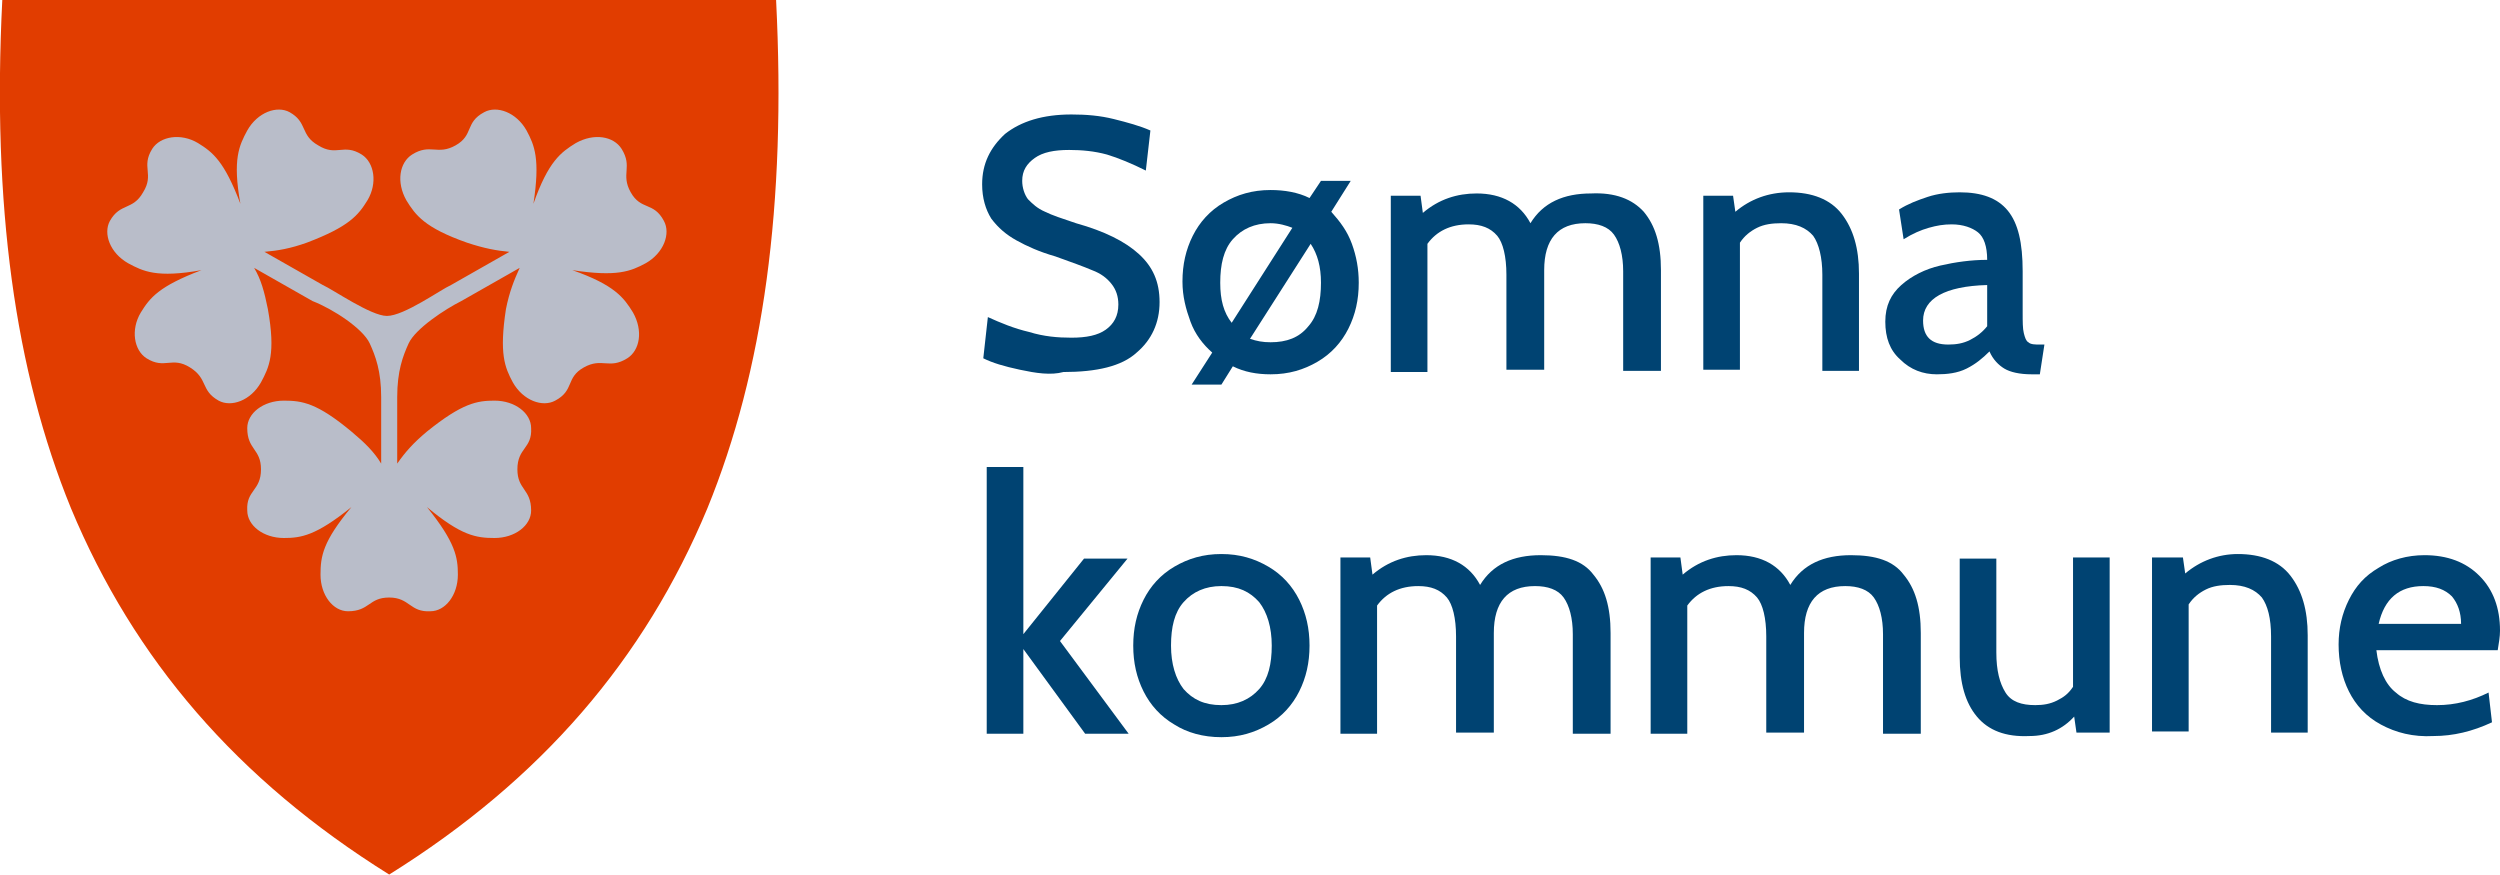 <?xml version="1.0" encoding="utf-8"?>
<!-- Generator: Adobe Illustrator 21.1.0, SVG Export Plug-In . SVG Version: 6.00 Build 0)  -->
<svg version="1.1" id="Layer_1" xmlns="http://www.w3.org/2000/svg" xmlns:xlink="http://www.w3.org/1999/xlink" x="0px" y="0px"
	 viewBox="0 0 218.4 76.4" style="enable-background:new 0 0 218.4 76.4;" xml:space="preserve">
<style type="text/css">
	.st0{opacity:0.42;fill:#A8C6D5;}
	.st1{opacity:0.16;fill:#007196;}
	.st2{fill:#004372;}
	.st3{fill:#F6EAD5;}
	.st4{opacity:0.1;fill:#007196;}
	.st5{fill:#FFFFFF;}
	.st6{fill:#0069A3;}
	.st7{opacity:0.1;fill:#005CB9;}
	.st8{fill:#C88F2F;}
	.st9{fill:#005CB9;}
	.st10{fill:none;stroke:#005CB9;stroke-miterlimit:10;}
	.st11{fill:#278060;}
	.st12{fill:#B04C3D;}
	.st13{fill:none;stroke:#278060;stroke-miterlimit:10;}
	.st14{fill:none;stroke:#B04C3D;stroke-miterlimit:10;}
	.st15{fill:none;stroke:#FFFFFF;stroke-miterlimit:10;}
	.st16{fill:#234F70;}
	.st17{opacity:0.2;fill:none;stroke:#005CB9;stroke-miterlimit:10;}
	.st18{opacity:0.2;fill:none;stroke:#007196;stroke-miterlimit:10;}
	.st19{opacity:0.22;fill:none;stroke:#A0AAAF;stroke-miterlimit:10;}
	.st20{fill:#C71C24;}
	.st21{opacity:0.15;fill:#C71C24;}
	.st22{opacity:0.1;}
	.st23{fill:none;stroke:#234F70;stroke-miterlimit:10;stroke-dasharray:1,2;}
	.st24{fill:#007196;}
	.st25{fill:none;}
	.st26{opacity:0.31;}
	.st27{fill:none;stroke:#005CB9;stroke-width:2;stroke-miterlimit:10;}
	.st28{opacity:5.000000e-02;fill:#005CB9;}
	.st29{opacity:0.12;fill:#FFFFFF;}
	.st30{opacity:0.17;fill:#FFFFFF;}
	.st31{fill:#03305B;}
	.st32{fill:none;stroke:#005CB9;stroke-width:4;stroke-miterlimit:10;}
	.st33{opacity:0.93;fill:#FFFFFF;}
	.st34{fill:none;stroke:#005CB9;stroke-width:3;stroke-miterlimit:10;}
	.st35{fill:#0080B0;}
	.st36{fill:none;stroke:#FFFFFF;stroke-miterlimit:10;stroke-dasharray:1,2;}
	.st37{fill:none;stroke:#007196;stroke-width:3;stroke-miterlimit:10;}
	.st38{fill:#82B980;}
	.st39{fill:#9BC180;}
	.st40{fill:#70ABB1;}
	.st41{clip-path:url(#XMLID_6_);}
	.st42{fill:#80B23F;}
	.st43{clip-path:url(#XMLID_8_);}
	.st44{fill:#80B3D4;}
	.st45{fill:#438D5E;}
	.st46{fill:url(#SVGID_19_);}
	.st47{fill:#B0866B;}
	.st48{fill:#D9DC9A;}
	.st49{fill:#B4C742;}
	.st50{fill:url(#SVGID_20_);}
	.st51{fill:#957C4F;}
	.st52{fill:#87A43C;}
	.st53{opacity:0.46;fill:url(#SVGID_21_);}
	.st54{fill:#805D3B;}
	.st55{fill:#6A955B;}
	.st56{opacity:0.58;fill:url(#SVGID_22_);}
	.st57{opacity:0.46;fill:url(#SVGID_23_);}
	.st58{opacity:0.46;fill:url(#SVGID_24_);}
	.st59{opacity:0.46;fill:url(#SVGID_25_);}
	.st60{opacity:0.58;fill:url(#SVGID_26_);}
	.st61{fill:#A6C680;}
	.st62{opacity:0.46;fill:url(#SVGID_27_);}
	.st63{opacity:0.46;fill:url(#SVGID_28_);}
	.st64{fill:#C3CB23;}
	.st65{opacity:0.49;fill:#FFFFFF;}
	.st66{opacity:0.13;fill:#4C5439;}
	.st67{opacity:0.47;fill:#FFE5A0;}
	.st68{fill:#FFDD80;}
	.st69{clip-path:url(#XMLID_9_);}
	.st70{clip-path:url(#XMLID_10_);}
	.st71{fill:url(#SVGID_29_);}
	.st72{fill:url(#SVGID_30_);}
	.st73{opacity:0.46;fill:url(#SVGID_31_);}
	.st74{opacity:0.58;fill:url(#SVGID_32_);}
	.st75{opacity:0.46;fill:url(#SVGID_33_);}
	.st76{opacity:0.46;fill:url(#SVGID_34_);}
	.st77{opacity:0.46;fill:url(#SVGID_35_);}
	.st78{opacity:0.58;fill:url(#SVGID_36_);}
	.st79{opacity:0.46;fill:url(#SVGID_37_);}
	.st80{opacity:0.46;fill:url(#SVGID_38_);}
	.st81{fill:#F4F3EE;}
	.st82{opacity:0.31;fill:#005CB9;}
	.st83{fill:none;stroke:#004372;stroke-miterlimit:10;}
	.st84{fill:none;stroke:#004372;stroke-miterlimit:10;stroke-dasharray:1,2;}
	.st85{fill:#5A8080;}
	.st86{fill:#667080;}
	.st87{opacity:0.93;}
	.st88{clip-path:url(#SVGID_48_);fill:none;}
	.st89{opacity:0.1;fill:#006CAF;}
	.st90{fill:#006CAF;}
	.st91{fill:none;stroke:#006CAF;stroke-width:4;stroke-miterlimit:10;}
	.st92{fill:#02374C;}
	.st93{fill:none;stroke:#006CAF;stroke-miterlimit:10;}
	.st94{fill:#FFCD00;}
	.st95{opacity:5.000000e-02;fill:#FFFFFF;}
	.st96{opacity:0.2;fill:none;stroke:#004372;stroke-miterlimit:10;}
	.st97{opacity:0.1;fill:#004372;}
	.st98{fill:none;stroke:#004372;stroke-width:4;stroke-miterlimit:10;}
	.st99{fill:#006CBC;}
	.st100{fill:#E13D00;}
	.st101{fill:#B9BDC9;}
	.st102{clip-path:url(#SVGID_58_);fill:none;}
	.st103{clip-path:url(#SVGID_60_);fill:none;}
	.st104{fill:#404649;}
	.st105{clip-path:url(#SVGID_62_);fill:none;}
	.st106{clip-path:url(#SVGID_64_);fill:none;}
	.st107{fill:#617179;}
	.st108{fill:#596A76;}
	.st109{fill:#FFFFFF;stroke:#005CB9;stroke-width:0.29;stroke-miterlimit:3.864;}
	.st110{fill:#0281C6;}
	.st111{fill:#FFDB00;}
	.st112{fill-rule:evenodd;clip-rule:evenodd;fill:#ACE1E2;}
	.st113{fill-rule:evenodd;clip-rule:evenodd;fill:#B4D256;}
	.st114{fill-rule:evenodd;clip-rule:evenodd;fill:#FFF7CD;}
	.st115{fill-rule:evenodd;clip-rule:evenodd;fill:#F8D96F;}
	.st116{fill-rule:evenodd;clip-rule:evenodd;fill:#A99E2F;}
	.st117{fill-rule:evenodd;clip-rule:evenodd;fill:#8DAC2A;}
	.st118{fill-rule:evenodd;clip-rule:evenodd;fill:#718826;}
	.st119{fill-rule:evenodd;clip-rule:evenodd;fill:#C8C8C8;}
	.st120{fill-rule:evenodd;clip-rule:evenodd;fill:#959393;}
	.st121{fill-rule:evenodd;clip-rule:evenodd;fill:#E9E9E9;}
	.st122{fill-rule:evenodd;clip-rule:evenodd;fill:#666666;}
	.st123{fill-rule:evenodd;clip-rule:evenodd;fill:#FFFFFF;}
	.st124{fill-rule:evenodd;clip-rule:evenodd;fill:#80760A;}
	.st125{fill-rule:evenodd;clip-rule:evenodd;fill:#9DC02F;}
	.st126{fill-rule:evenodd;clip-rule:evenodd;fill:#809A25;}
	.st127{fill-rule:evenodd;clip-rule:evenodd;fill:#90653E;}
	.st128{fill-rule:evenodd;clip-rule:evenodd;fill:#D6F65C;}
	.st129{fill:#737373;}
	.st130{fill:#4D4D4D;}
	.st131{fill-rule:evenodd;clip-rule:evenodd;fill:#959595;}
	.st132{fill-rule:evenodd;clip-rule:evenodd;fill:#F8F8F8;}
	.st133{fill-rule:evenodd;clip-rule:evenodd;fill:#5C5858;}
	.st134{fill-rule:evenodd;clip-rule:evenodd;fill:#929292;}
	.st135{fill-rule:evenodd;clip-rule:evenodd;fill:#B65229;}
	.st136{fill-rule:evenodd;clip-rule:evenodd;fill:#FF8C54;}
	.st137{fill-rule:evenodd;clip-rule:evenodd;fill:#E26933;}
	.st138{fill-rule:evenodd;clip-rule:evenodd;fill:#9A380F;}
	.st139{fill-rule:evenodd;clip-rule:evenodd;fill:#5E3E23;}
	.st140{fill-rule:evenodd;clip-rule:evenodd;fill:#3D240D;}
	.st141{fill-rule:evenodd;clip-rule:evenodd;fill:#B14B21;}
	.st142{fill-rule:evenodd;clip-rule:evenodd;fill:#D25827;}
	.st143{fill-rule:evenodd;clip-rule:evenodd;fill:#6AC5C2;}
	.st144{fill-rule:evenodd;clip-rule:evenodd;fill:#225152;}
	.st145{fill-rule:evenodd;clip-rule:evenodd;fill:#FFFFF8;}
	.st146{fill-rule:evenodd;clip-rule:evenodd;fill:#FFEEB4;}
	.st147{fill-rule:evenodd;clip-rule:evenodd;fill:#DAFFF3;}
	.st148{fill-rule:evenodd;clip-rule:evenodd;fill:#86A728;}
	.st149{fill-rule:evenodd;clip-rule:evenodd;fill:#68801C;}
	.st150{fill-rule:evenodd;clip-rule:evenodd;fill:#4D4D4D;}
	.st151{fill-rule:evenodd;clip-rule:evenodd;fill:#1A1A1A;}
	.st152{fill-rule:evenodd;clip-rule:evenodd;fill:#811621;}
	.st153{fill-rule:evenodd;clip-rule:evenodd;fill:#333333;}
	.st154{fill-rule:evenodd;clip-rule:evenodd;fill:#D02638;}
	.st155{fill-rule:evenodd;clip-rule:evenodd;fill:#F14952;}
	.st156{fill:#333333;}
	.st157{fill-rule:evenodd;clip-rule:evenodd;fill:#4E9F9C;}
	.st158{fill-rule:evenodd;clip-rule:evenodd;fill:#C03341;}
	.st159{fill-rule:evenodd;clip-rule:evenodd;fill:#A0E9D8;}
	.st160{fill-rule:evenodd;clip-rule:evenodd;fill:#6E4732;}
	.st161{fill-rule:evenodd;clip-rule:evenodd;fill:#2195FF;}
	.st162{fill-rule:evenodd;clip-rule:evenodd;fill:#004372;}
	.st163{fill:#DEDEDE;}
	.st164{fill:#FF4A00;}
	.st165{opacity:0.2;fill:#FFFFFF;}
	.st166{fill:#1A8080;}
	.st167{fill:#2D5872;}
	.st168{fill:#24A5A1;}
	.st169{fill:#A2865C;}
	.st170{fill:url(#SVGID_65_);}
	.st171{fill:url(#SVGID_66_);}
	.st172{fill-rule:evenodd;clip-rule:evenodd;fill:#E19054;}
	.st173{fill-rule:evenodd;clip-rule:evenodd;fill:#7D5231;}
	.st174{fill:#FF9100;}
	.st175{fill:#FFCFA1;}
	.st176{fill:#7D5231;}
	.st177{fill:#CC542B;}
	.st178{clip-path:url(#SVGID_68_);fill-rule:evenodd;clip-rule:evenodd;fill:#808B72;}
	.st179{clip-path:url(#SVGID_68_);fill-rule:evenodd;clip-rule:evenodd;fill:#7C8065;}
	.st180{clip-path:url(#SVGID_68_);fill-rule:evenodd;clip-rule:evenodd;fill:#E8BD7A;}
	.st181{clip-path:url(#SVGID_68_);fill-rule:evenodd;clip-rule:evenodd;fill:#FF6161;}
	.st182{clip-path:url(#SVGID_68_);fill-rule:evenodd;clip-rule:evenodd;fill:#FFFFFF;}
	.st183{clip-path:url(#SVGID_68_);fill-rule:evenodd;clip-rule:evenodd;fill:#807E77;}
	.st184{clip-path:url(#SVGID_68_);fill-rule:evenodd;clip-rule:evenodd;fill:#9DB476;}
	.st185{clip-path:url(#SVGID_68_);fill-rule:evenodd;clip-rule:evenodd;fill:#FFC6C6;}
	.st186{clip-path:url(#SVGID_68_);fill-rule:evenodd;clip-rule:evenodd;fill:#6183DF;}
	.st187{clip-path:url(#SVGID_68_);fill-rule:evenodd;clip-rule:evenodd;fill:#859968;}
	.st188{clip-path:url(#SVGID_68_);fill-rule:evenodd;clip-rule:evenodd;fill:#FFDCBC;}
	.st189{clip-path:url(#SVGID_68_);fill-rule:evenodd;clip-rule:evenodd;fill:#D89898;}
	.st190{clip-path:url(#SVGID_68_);fill-rule:evenodd;clip-rule:evenodd;fill:#FFE4E4;}
	.st191{clip-path:url(#SVGID_68_);fill-rule:evenodd;clip-rule:evenodd;fill:#FF8361;}
	.st192{clip-path:url(#SVGID_68_);fill-rule:evenodd;clip-rule:evenodd;fill:#A77E7E;}
	.st193{clip-path:url(#SVGID_68_);fill-rule:evenodd;clip-rule:evenodd;fill:#E4D5D5;}
	.st194{clip-path:url(#SVGID_68_);fill-rule:evenodd;clip-rule:evenodd;fill:#91A280;}
	.st195{clip-path:url(#SVGID_68_);}
	.st196{fill:#808B72;}
	.st197{fill-rule:evenodd;clip-rule:evenodd;fill:#807E77;}
	.st198{clip-path:url(#SVGID_68_);fill-rule:evenodd;clip-rule:evenodd;fill:#92624E;}
	.st199{clip-path:url(#SVGID_68_);fill-rule:evenodd;clip-rule:evenodd;fill:#AF5151;}
	.st200{clip-path:url(#SVGID_68_);fill-rule:evenodd;clip-rule:evenodd;fill:#4B83B9;}
	.st201{clip-path:url(#SVGID_68_);fill-rule:evenodd;clip-rule:evenodd;fill:#88A9E2;}
	.st202{fill:none;stroke:#A8C6D5;stroke-miterlimit:10;}
	.st203{fill:#DE0E00;}
	.st204{fill:#FFDE00;}
	.st205{fill:url(#SVGID_69_);}
	.st206{fill:url(#SVGID_70_);}
	.st207{clip-path:url(#SVGID_72_);fill:none;}
	.st208{clip-path:url(#SVGID_74_);fill:none;}
	.st209{clip-path:url(#SVGID_76_);fill:none;}
	.st210{fill:#575757;}
	.st211{fill:#696969;}
	.st212{fill:#ECECEC;}
	.st213{fill:#57707D;}
	.st214{fill:#B4B4B4;}
	.st215{fill:#3B4B54;}
	.st216{fill:#637D8B;}
	.st217{fill:#CECECE;}
	.st218{fill:#524C60;}
	.st219{fill:#EB4242;}
	.st220{fill:#FF8A80;}
	.st221{fill:#7AB0B7;}
	.st222{fill:#DDE7FD;}
	.st223{clip-path:url(#SVGID_80_);fill:none;}
	.st224{opacity:0.1;fill:none;}
	.st225{clip-path:url(#SVGID_82_);}
	.st226{fill:none;stroke:#E6D8C4;stroke-miterlimit:10;}
	.st227{fill:#E6D8C4;}
	.st228{clip-path:url(#SVGID_84_);}
	.st229{clip-path:url(#SVGID_86_);}
	.st230{clip-path:url(#SVGID_88_);}
	.st231{clip-path:url(#SVGID_90_);}
	.st232{clip-path:url(#SVGID_92_);}
	.st233{clip-path:url(#SVGID_94_);}
	.st234{clip-path:url(#SVGID_96_);}
	.st235{clip-path:url(#SVGID_98_);}
	.st236{clip-path:url(#SVGID_100_);}
	.st237{clip-path:url(#SVGID_102_);}
	.st238{clip-path:url(#SVGID_104_);}
	.st239{clip-path:url(#SVGID_106_);}
	.st240{clip-path:url(#SVGID_108_);}
	.st241{clip-path:url(#SVGID_110_);}
	.st242{fill:#541A10;}
	.st243{fill:#9B311D;}
	.st244{fill:#E7482B;}
	.st245{fill:#DFA163;}
	.st246{fill:#B77835;}
	.st247{fill:#B9351C;}
	.st248{fill:#CB3316;}
	.st249{fill:#FF6145;}
	.st250{fill:#ECAE6F;}
	.st251{fill:#613D1E;}
	.st252{fill:#703E14;}
	.st253{fill:#D88E43;}
	.st254{fill:#D89A5D;}
	.st255{opacity:0.1;fill:#461D00;}
	.st256{fill:#AEFF4E;}
	.st257{fill:#92D542;}
	.st258{fill:#E2E2E2;}
	.st259{fill:#DF8A03;}
	.st260{fill:#FCC203;}
	.st261{fill:#E7AA6D;}
	.st262{fill:#802818;}
	.st263{fill:#DA9C5C;}
	.st264{fill:#FFC021;}
	.st265{fill:#614600;}
	.st266{fill:#523F2F;}
	.st267{fill:#382B20;}
	.st268{fill:#DA964F;}
	.st269{fill:#D94428;}
	.st270{fill:#B43821;}
	.st271{fill:#C1C1C1;}
	.st272{fill:#97BF00;}
	.st273{fill:#799800;}
	.st274{fill:#DA9D00;}
	.st275{fill:#FFCB4A;}
	.st276{clip-path:url(#SVGID_112_);}
	.st277{clip-path:url(#SVGID_114_);}
	.st278{clip-path:url(#SVGID_116_);}
	.st279{clip-path:url(#SVGID_118_);}
	.st280{clip-path:url(#SVGID_120_);}
	.st281{clip-path:url(#SVGID_122_);}
	.st282{fill:#CBCBCB;}
	.st283{fill:#146A86;}
	.st284{clip-path:url(#SVGID_124_);}
	.st285{clip-path:url(#SVGID_126_);}
	.st286{clip-path:url(#SVGID_128_);}
	.st287{clip-path:url(#SVGID_132_);fill:none;}
	.st288{opacity:0.18;fill:none;stroke:#004372;stroke-miterlimit:10;}
	.st289{opacity:0.18;}
	.st290{opacity:0.5;fill:none;stroke:#004372;stroke-miterlimit:10;}
	.st291{clip-path:url(#SVGID_138_);fill:none;}
	.st292{clip-path:url(#SVGID_142_);fill:none;}
</style>
<g>
	<g>
		<g>
			<path class="st2" d="M89.1,32.3c-1.4-0.3-2.4-0.6-3.2-1l0.4-3.6c1.1,0.5,2.3,1,3.6,1.3c1.3,0.4,2.5,0.5,3.7,0.5
				c1.3,0,2.3-0.2,3-0.7c0.7-0.5,1.1-1.2,1.1-2.2c0-0.7-0.2-1.3-0.6-1.8c-0.4-0.5-0.9-0.9-1.7-1.2c-0.7-0.3-1.8-0.7-3.2-1.2
				c-1.4-0.4-2.5-0.9-3.4-1.4c-0.9-0.5-1.6-1.1-2.2-1.9c-0.5-0.8-0.8-1.8-0.8-3c0-1.8,0.7-3.2,2-4.4c1.4-1.1,3.3-1.7,5.8-1.7
				c1.3,0,2.5,0.1,3.7,0.4c1.2,0.3,2.3,0.6,3.2,1l-0.4,3.5c-1.2-0.6-2.4-1.1-3.4-1.4c-1.1-0.3-2.2-0.4-3.3-0.4c-1.3,0-2.3,0.2-3,0.7
				c-0.7,0.5-1.1,1.1-1.1,2c0,0.6,0.2,1.2,0.5,1.6c0.4,0.4,0.8,0.8,1.5,1.1c0.6,0.3,1.5,0.6,2.7,1c2.5,0.7,4.3,1.6,5.5,2.7
				s1.8,2.4,1.8,4.2c0,1.8-0.7,3.3-2,4.4c-1.3,1.2-3.5,1.7-6.4,1.7C91.8,32.8,90.5,32.6,89.1,32.3z"/>
			<path class="st2" d="M118.1,21.3c0.4,1.1,0.6,2.2,0.6,3.4c0,1.5-0.3,2.8-0.9,4c-0.6,1.2-1.5,2.2-2.7,2.9
				c-1.2,0.7-2.5,1.1-4.1,1.1c-1.2,0-2.3-0.2-3.3-0.7l-1,1.6h-2.6l1.8-2.8c-0.8-0.7-1.5-1.6-1.9-2.7c-0.4-1.1-0.7-2.2-0.7-3.5
				c0-1.5,0.3-2.8,0.9-4c0.6-1.2,1.5-2.2,2.7-2.9c1.2-0.7,2.5-1.1,4.1-1.1c1.2,0,2.4,0.2,3.4,0.7l1-1.5h2.6l-1.7,2.7
				C117.1,19.4,117.7,20.2,118.1,21.3z M107.6,28.2l5.3-8.3c-0.5-0.2-1.2-0.4-1.9-0.4c-1.4,0-2.5,0.5-3.3,1.4
				c-0.8,0.9-1.1,2.2-1.1,3.8C106.6,26.2,106.9,27.3,107.6,28.2z M114.3,28.5c0.8-0.9,1.1-2.2,1.1-3.8c0-1.4-0.3-2.5-0.9-3.4
				l-5.3,8.3c0.6,0.2,1.1,0.3,1.8,0.3C112.4,29.9,113.5,29.5,114.3,28.5z"/>
			<path class="st2" d="M143.6,18.5c1,1.2,1.5,2.8,1.5,5.1v8.8h-3.3v-8.7c0-1.4-0.3-2.5-0.8-3.2c-0.5-0.7-1.4-1-2.5-1
				c-2.4,0-3.6,1.4-3.6,4.1v8.7h-3.3V24c0-1.6-0.3-2.8-0.8-3.4c-0.6-0.7-1.4-1-2.5-1c-1.6,0-2.8,0.6-3.6,1.7v11.2h-3.2V17.1h2.6
				l0.2,1.5c1.4-1.2,3-1.7,4.7-1.7c2.2,0,3.8,0.9,4.7,2.6c1.1-1.8,2.9-2.6,5.3-2.6C141.1,16.8,142.6,17.4,143.6,18.5z"/>
			<path class="st2" d="M148.6,17.1h2.8l0.2,1.4c1.3-1.1,2.9-1.7,4.7-1.7c2,0,3.6,0.6,4.6,1.9s1.5,3,1.5,5.2v8.5h-3.2V24
				c0-1.5-0.3-2.7-0.8-3.4c-0.6-0.7-1.5-1.1-2.8-1.1c-0.8,0-1.5,0.1-2.1,0.4c-0.6,0.3-1.1,0.7-1.5,1.3v11.1h-3.2V17.1z"/>
			<path class="st2" d="M166,31.4c-0.9-0.8-1.3-1.9-1.3-3.3s0.5-2.4,1.4-3.2c0.9-0.8,2.1-1.4,3.4-1.7c1.3-0.3,2.7-0.5,4.1-0.5
				c0-1.2-0.3-2-0.8-2.4c-0.5-0.4-1.3-0.7-2.3-0.7c-0.7,0-1.3,0.1-2,0.3c-0.7,0.2-1.4,0.5-2.2,1l-0.4-2.6c0.8-0.5,1.6-0.8,2.5-1.1
				c0.9-0.3,1.9-0.4,2.8-0.4c1.9,0,3.3,0.5,4.2,1.6s1.3,2.8,1.3,5.3v3.6c0,0.8,0,1.4,0.1,1.8c0.1,0.4,0.2,0.7,0.4,0.8
				c0.2,0.2,0.6,0.2,1,0.2h0.4l-0.4,2.6h-0.7c-1.1,0-1.9-0.2-2.4-0.5c-0.5-0.3-1-0.8-1.3-1.5c-0.6,0.6-1.2,1.1-2,1.5
				c-0.8,0.4-1.7,0.5-2.6,0.5C168,32.7,166.9,32.3,166,31.4z M172.1,29.7c0.6-0.3,1.1-0.7,1.5-1.2v-3.6c-3.7,0.1-5.6,1.2-5.6,3.1
				c0,1.4,0.7,2.1,2.2,2.1C170.9,30.1,171.5,30,172.1,29.7z"/>
			<path class="st2" d="M86.2,40.8h3.2v14.6l5.3-6.6h3.8L92.6,56l6,8.1h-3.8l-5.4-7.4v7.4h-3.2V40.8z"/>
			<path class="st2" d="M102.6,63.3c-1.2-0.7-2.1-1.7-2.7-2.9c-0.6-1.2-0.9-2.5-0.9-4s0.3-2.8,0.9-4c0.6-1.2,1.5-2.2,2.7-2.9
				c1.2-0.7,2.5-1.1,4.1-1.1c1.6,0,2.9,0.4,4.1,1.1c1.2,0.7,2.1,1.7,2.7,2.9c0.6,1.2,0.9,2.5,0.9,4s-0.3,2.8-0.9,4
				c-0.6,1.2-1.5,2.2-2.7,2.9c-1.2,0.7-2.5,1.1-4.1,1.1C105.1,64.4,103.7,64,102.6,63.3z M110,60.2c0.8-0.9,1.1-2.2,1.1-3.8
				c0-1.6-0.4-2.9-1.1-3.8c-0.8-0.9-1.8-1.4-3.3-1.4c-1.4,0-2.5,0.5-3.3,1.4c-0.8,0.9-1.1,2.2-1.1,3.8c0,1.6,0.4,2.9,1.1,3.8
				c0.8,0.9,1.8,1.4,3.3,1.4C108.1,61.6,109.2,61.1,110,60.2z"/>
			<path class="st2" d="M139.2,50.2c1,1.2,1.5,2.8,1.5,5.1v8.8h-3.3v-8.7c0-1.4-0.3-2.5-0.8-3.2c-0.5-0.7-1.4-1-2.5-1
				c-2.4,0-3.6,1.4-3.6,4.1v8.7h-3.3v-8.4c0-1.6-0.3-2.8-0.8-3.4c-0.6-0.7-1.4-1-2.5-1c-1.6,0-2.8,0.6-3.6,1.7v11.2h-3.2V48.7h2.6
				l0.2,1.5c1.4-1.2,3-1.7,4.7-1.7c2.2,0,3.8,0.9,4.7,2.6c1.1-1.8,2.9-2.6,5.3-2.6C136.8,48.5,138.3,49,139.2,50.2z"/>
			<path class="st2" d="M166.3,50.2c1,1.2,1.5,2.8,1.5,5.1v8.8h-3.3v-8.7c0-1.4-0.3-2.5-0.8-3.2c-0.5-0.7-1.4-1-2.5-1
				c-2.4,0-3.6,1.4-3.6,4.1v8.7h-3.3v-8.4c0-1.6-0.3-2.8-0.8-3.4c-0.6-0.7-1.4-1-2.5-1c-1.6,0-2.8,0.6-3.6,1.7v11.2h-3.2V48.7h2.6
				l0.2,1.5c1.4-1.2,3-1.7,4.7-1.7c2.2,0,3.8,0.9,4.7,2.6c1.1-1.8,2.9-2.6,5.3-2.6C163.9,48.5,165.4,49,166.3,50.2z"/>
			<path class="st2" d="M172.7,62.6c-1-1.2-1.5-2.9-1.5-5.2v-8.6h3.2v8.2c0,1.6,0.3,2.7,0.8,3.5c0.5,0.8,1.4,1.1,2.6,1.1
				c0.7,0,1.3-0.1,1.9-0.4c0.6-0.3,1-0.6,1.4-1.2V48.7h3.2v15.3h-2.9l-0.2-1.4c-1,1.1-2.3,1.7-3.9,1.7
				C175.2,64.4,173.7,63.8,172.7,62.6z"/>
			<path class="st2" d="M187.9,48.7h2.8l0.2,1.4c1.3-1.1,2.9-1.7,4.6-1.7c2,0,3.6,0.6,4.6,1.9s1.5,3,1.5,5.2v8.5h-3.2v-8.4
				c0-1.6-0.3-2.7-0.8-3.4c-0.6-0.7-1.5-1.1-2.8-1.1c-0.8,0-1.5,0.1-2.1,0.4c-0.6,0.3-1.1,0.7-1.5,1.3v11.1h-3.2V48.7z"/>
			<path class="st2" d="M208,63.3c-1.3-0.7-2.2-1.7-2.8-2.9c-0.6-1.2-0.9-2.6-0.9-4.1c0-1.4,0.3-2.7,0.9-3.9s1.4-2.1,2.6-2.8
				c1.1-0.7,2.5-1.1,4-1.1c2,0,3.6,0.6,4.8,1.8c1.2,1.2,1.8,2.8,1.8,4.8c0,0.5-0.1,1.1-0.2,1.7h-10.6c0.2,1.7,0.8,3,1.7,3.7
				c0.9,0.8,2.1,1.1,3.6,1.1c1.6,0,3.1-0.4,4.5-1.1l0.3,2.6c-1.7,0.8-3.4,1.2-5.1,1.2C210.8,64.4,209.3,64,208,63.3z M215,54.5
				c0-1-0.3-1.8-0.8-2.4c-0.6-0.6-1.4-0.9-2.5-0.9c-2.1,0-3.4,1.1-3.9,3.3H215z"/>
		</g>
	</g>
	<g>
		<g id="path4148_6_">
			<path class="st100" d="M34,76.4C20.7,68.1,11.7,57.6,6.2,44.4c-4.9-12-6.9-26.5-6-44.4l0-0.1h67.6l0,0.1
				c0.9,17.9-1.1,32.4-6,44.4C56.3,57.6,47.3,68.1,34,76.4L34,76.4L34,76.4z"/>
		</g>
		<g id="path4375_2_">
			<path class="st101" d="M32.3,30c0.5,1.1,1,2.4,1,4.7v5.8c-0.6-1-1.4-1.8-2.6-2.8c-3-2.5-4.3-2.7-5.9-2.7c-1.8,0-3.2,1.1-3.2,2.4
				c0,1.9,1.2,1.8,1.2,3.6c0,1.9-1.3,1.8-1.2,3.6c0,1.3,1.4,2.4,3.2,2.4c1.5,0,2.8-0.2,5.9-2.7c-2.5,3-2.7,4.3-2.7,5.9
				c0,1.8,1.1,3.2,2.4,3.2c1.9,0,1.8-1.2,3.6-1.2s1.8,1.3,3.6,1.2c1.3,0,2.4-1.4,2.4-3.2c0-1.5-0.2-2.8-2.7-5.9
				c3,2.5,4.3,2.7,5.9,2.7c1.8,0,3.2-1.1,3.2-2.4c0-1.9-1.2-1.8-1.2-3.6c0-1.9,1.3-1.8,1.2-3.6c0-1.3-1.4-2.4-3.2-2.4
				c-1.5,0-2.8,0.2-5.9,2.7c-1.2,1-1.9,1.8-2.6,2.8v-5.8c0-2.3,0.5-3.6,1-4.7c0.6-1.3,3.2-3,4.6-3.7l5.1-2.9
				c-0.5,1.1-0.9,2.1-1.2,3.6c-0.6,3.9-0.1,5.1,0.6,6.4c0.9,1.6,2.6,2.2,3.7,1.6c1.7-0.9,0.9-2,2.5-2.9c1.6-0.9,2.2,0.2,3.8-0.8
				c1.1-0.7,1.4-2.4,0.5-4c-0.8-1.3-1.6-2.4-5.3-3.7c3.9,0.6,5.1,0.1,6.4-0.6c1.6-0.9,2.2-2.6,1.6-3.7c-0.9-1.7-2-0.9-2.9-2.5
				s0.2-2.2-0.8-3.8c-0.7-1.1-2.4-1.4-4-0.5c-1.3,0.8-2.4,1.6-3.7,5.3c0.6-3.9,0.1-5.1-0.6-6.4c-0.9-1.6-2.6-2.2-3.7-1.6
				c-1.7,0.9-0.9,2-2.5,2.9c-1.6,0.9-2.2-0.2-3.8,0.8c-1.1,0.7-1.4,2.4-0.5,4c0.8,1.3,1.6,2.4,5.3,3.7c1.5,0.5,2.6,0.7,3.7,0.8
				l-5.1,2.9c-0.9,0.4-4.1,2.7-5.6,2.7c-1.4,0-4.7-2.3-5.6-2.7l-5.1-2.9c1.2-0.1,2.3-0.3,3.7-0.8c3.7-1.4,4.5-2.4,5.3-3.7
				c0.9-1.5,0.6-3.3-0.5-4c-1.6-1-2.2,0.2-3.8-0.8c-1.6-0.9-0.9-2-2.5-2.9c-1.1-0.6-2.8,0-3.7,1.6c-0.7,1.3-1.3,2.5-0.6,6.4
				c-1.4-3.7-2.4-4.5-3.7-5.3c-1.5-0.9-3.3-0.6-4,0.5c-1,1.6,0.2,2.2-0.8,3.8c-0.9,1.6-2,0.9-2.9,2.5c-0.6,1.1,0,2.8,1.6,3.7
				c1.3,0.7,2.5,1.3,6.4,0.6c-3.7,1.4-4.5,2.4-5.3,3.7c-0.9,1.5-0.6,3.3,0.5,4c1.6,1,2.2-0.2,3.8,0.8s0.9,2,2.5,2.9
				c1.1,0.6,2.8,0,3.7-1.6c0.7-1.3,1.3-2.5,0.6-6.4c-0.3-1.5-0.6-2.6-1.2-3.6l5.1,2.9C29.1,27,31.7,28.7,32.3,30L32.3,30z"/>
		</g>
	</g>
</g>
</svg>
